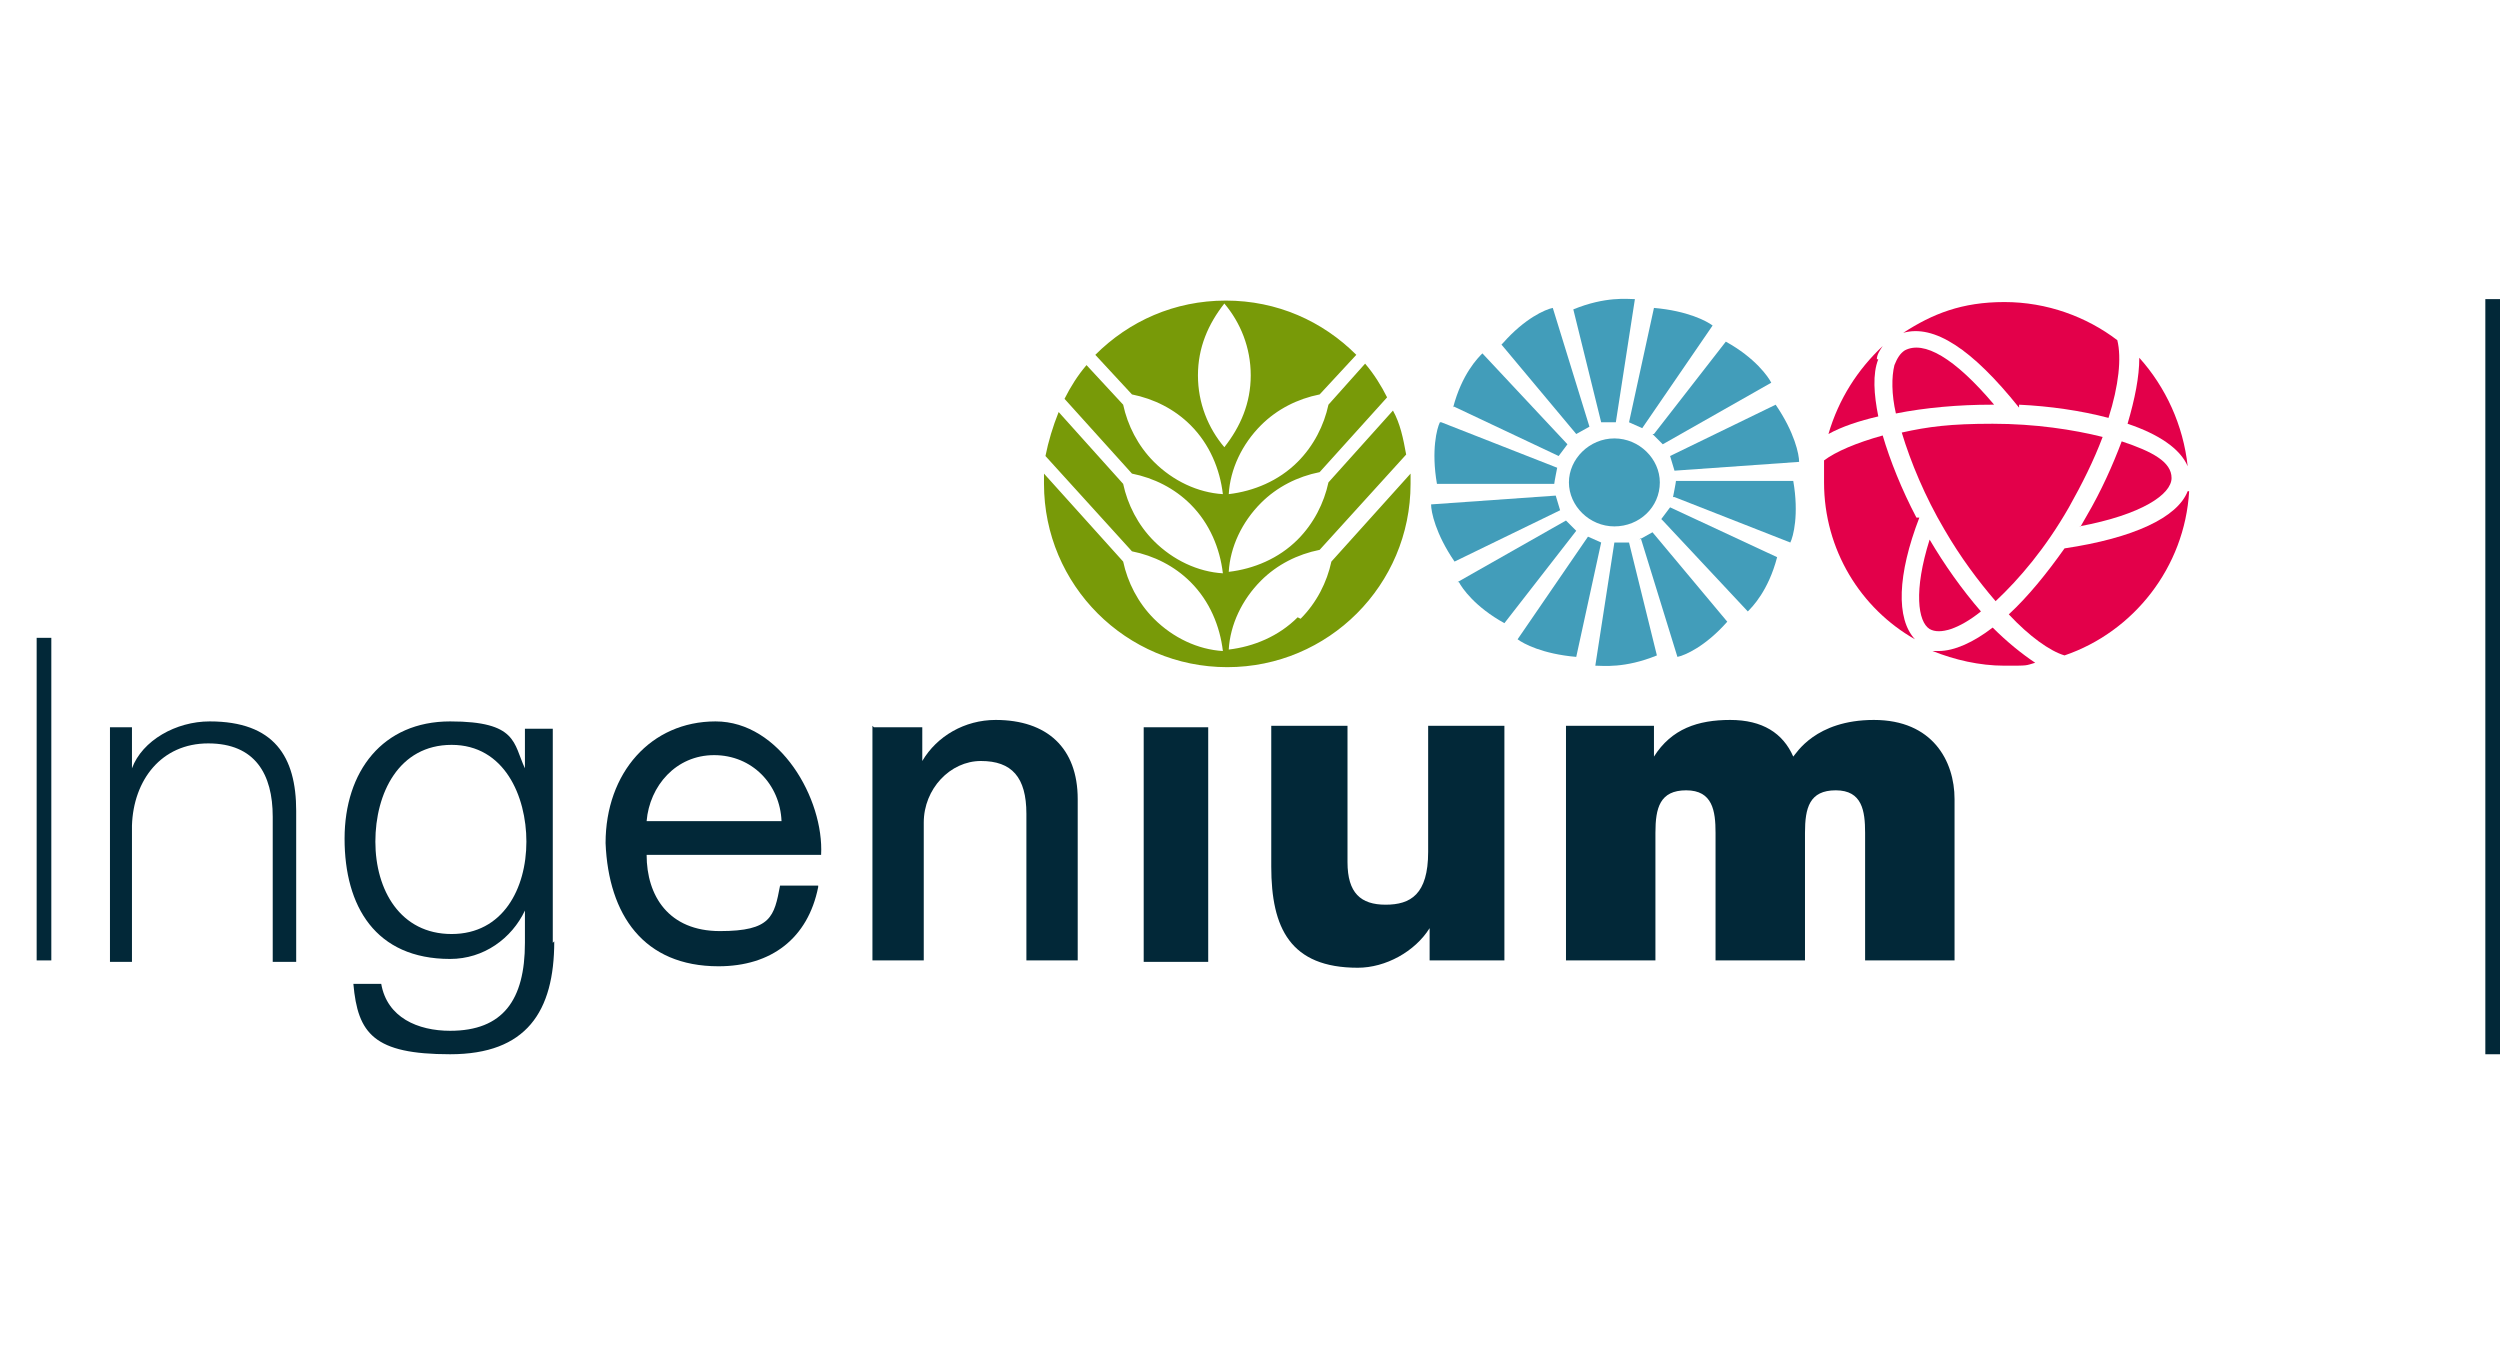 <?xml version="1.0" encoding="UTF-8" standalone="no"?>
<svg
   id="Layer_2"
   width="170.5"
   height="93"
   version="1.1"
   viewBox="0 0 170.5 93"
   sodipodi:docname="ingenium-logo.svg"
   inkscape:version="1.4 (e7c3feb1, 2024-10-09)"
   xmlns:inkscape="http://www.inkscape.org/namespaces/inkscape"
   xmlns:sodipodi="http://sodipodi.sourceforge.net/DTD/sodipodi-0.dtd"
   xmlns="http://www.w3.org/2000/svg"
   xmlns:svg="http://www.w3.org/2000/svg">
  <sodipodi:namedview
     id="namedview36"
     pagecolor="#ffffff"
     bordercolor="#000000"
     borderopacity="0.25"
     inkscape:showpageshadow="2"
     inkscape:pageopacity="0.0"
     inkscape:pagecheckerboard="0"
     inkscape:deskcolor="#d1d1d1"
     inkscape:zoom="19.592233"
     inkscape:cx="169.99083"
     inkscape:cy="46.166254"
     inkscape:window-width="2064"
     inkscape:window-height="1186"
     inkscape:window-x="0"
     inkscape:window-y="25"
     inkscape:window-maximized="0"
     inkscape:current-layer="Layer_2" />
  <!-- Generator: Adobe Illustrator 29.3.1, SVG Export Plug-In . SVG Version: 2.1.0 Build 151)  -->
  <defs
     id="defs1">
    <style
       id="style1">
      .st0 {
        fill: #789a08;
      }

      .st1 {
        fill: #429dba;
      }

      .st2 {
        fill: #022838;
      }

      .st3 {
        fill: #e3004a;
      }
    </style>
  </defs>
  <path
     class="st2"
     d="m 169.5,20.4 h 1 v 51.5 h -1 z"
     id="path1" />
  <g
     id="g36">
    <path
       class="st2"
       d="M 7.5,49.6 H 9 v 2.8 0 c 0.7,-1.9 3,-3.2 5.3,-3.2 4.4,0 5.9,2.4 5.9,6.1 v 10.3 h -1.6 v -9.9 c 0,-2.9 -1.2,-5 -4.4,-5 -3.2,0 -5.1,2.5 -5.2,5.6 v 9.3 H 7.5 V 49.7 Z"
       id="path2" />
    <path
       class="st2"
       d="m 2.5,43.5 h 1 v 22 h -1 z"
       id="path3" />
    <path
       class="st2"
       d="m 37.8,64.2 c 0,4.8 -1.9,7.7 -7.1,7.7 -5.2,0 -6.3,-1.4 -6.6,-4.8 H 26 c 0.4,2.3 2.5,3.2 4.7,3.2 3.6,0 5.1,-2.1 5.1,-6 v -2.2 0 c -0.9,1.9 -2.8,3.3 -5.1,3.3 -5.1,0 -7.2,-3.6 -7.2,-8.2 0,-4.6 2.6,-8 7.2,-8 4.6,0 4.3,1.5 5.1,3.2 v 0 -2.7 h 1.9 v 14.6 z m -1.9,-6.8 c 0,-3.1 -1.5,-6.6 -5.1,-6.6 -3.6,0 -5.2,3.3 -5.2,6.6 0,3.3 1.7,6.3 5.2,6.3 3.5,0 5.1,-3.1 5.1,-6.3 z"
       id="path4" />
    <path
       class="st2"
       d="m 55.8,60.5 c -0.7,3.5 -3.2,5.4 -6.8,5.4 -5.1,0 -7.5,-3.5 -7.7,-8.4 0,-4.8 3.1,-8.3 7.5,-8.3 4.4,0 7.4,5.3 7.2,9.1 H 44.1 c 0,2.8 1.5,5.2 5,5.2 3.5,0 3.7,-1 4.1,-3.1 0,0 2.6,0 2.6,0 z M 53.3,56 c -0.1,-2.5 -2,-4.5 -4.6,-4.5 -2.6,0 -4.4,2.1 -4.6,4.5 z"
       id="path5" />
    <path
       class="st2"
       d="m 59.6,49.6 h 3.3 v 2.3 0 c 1,-1.7 2.9,-2.8 5,-2.8 3.5,0 5.6,1.9 5.6,5.4 v 11 H 70 v -10 c 0,-2.5 -1,-3.6 -3.1,-3.6 -2.1,0 -3.9,1.9 -3.9,4.2 v 9.4 h -3.5 c 0,0 0,-16 0,-16 z"
       id="path6" />
    <path
       class="st2"
       d="m 78,49.6 h 4.4 v 16 H 78 Z"
       id="path7" />
    <path
       class="st2"
       d="m 102.6,65.5 h -5.1 v -2.2 0 c -1,1.6 -3,2.7 -4.9,2.7 -4.6,0 -5.9,-2.7 -5.9,-6.9 v -9.6 h 5.2 v 9.3 c 0,2.1 0.9,2.9 2.6,2.9 1.7,0 2.9,-0.7 2.9,-3.6 v -8.6 h 5.2 z"
       id="path8" />
    <path
       class="st2"
       d="m 106.9,49.5 h 5.9 v 2.1 0 c 1.2,-1.9 3,-2.5 5.2,-2.5 2.2,0 3.6,0.9 4.3,2.5 0.2,-0.2 1.5,-2.5 5.5,-2.5 4,0 5.5,2.8 5.5,5.4 v 11 h -6.1 v -8.7 c 0,-1.5 -0.2,-2.9 -2,-2.9 -1.8,0 -2.1,1.2 -2.1,2.9 v 8.7 H 117 v -8.7 c 0,-1.5 -0.2,-2.9 -2,-2.9 -1.8,0 -2.1,1.2 -2.1,2.9 v 8.7 h -6.1 c 0,0 0,-16 0,-16 z"
       id="path9" />
    <path
       class="st0"
       d="m 88.5,42.1 c -1.3,1.3 -3,2 -4.7,2.2 0.1,-1.7 0.9,-3.4 2.2,-4.7 1.1,-1.1 2.5,-1.8 4,-2.1 L 95.9,31 C 95.7,29.9 95.5,28.9 95,28 l -4.4,4.9 c -0.3,1.4 -1,2.8 -2.1,3.9 -1.3,1.3 -3,2 -4.7,2.2 0.1,-1.7 0.9,-3.4 2.2,-4.7 1.1,-1.1 2.5,-1.8 4,-2.1 l 4.6,-5.1 c -0.4,-0.8 -0.9,-1.6 -1.5,-2.3 l -2.5,2.8 c -0.3,1.4 -1,2.8 -2.1,3.9 -1.3,1.3 -3,2 -4.7,2.2 0.1,-1.7 0.9,-3.4 2.2,-4.7 1.1,-1.1 2.5,-1.8 4,-2.1 l 2.5,-2.7 c -2.3,-2.3 -5.4,-3.7 -8.9,-3.7 -3.5,0 -6.6,1.4 -8.9,3.7 l 2.5,2.7 c 1.5,0.3 2.9,1 4,2.1 1.3,1.3 2,3 2.2,4.7 C 81.7,33.6 80,32.8 78.7,31.5 77.6,30.4 76.9,29 76.6,27.6 l -2.5,-2.7 c -0.6,0.7 -1.1,1.5 -1.5,2.3 l 4.6,5.1 c 1.5,0.3 2.9,1 4,2.1 1.3,1.3 2,3 2.2,4.7 C 81.7,39 80,38.2 78.7,36.9 77.6,35.8 76.9,34.4 76.6,33 l -4.4,-4.9 c -0.4,1 -0.7,2 -0.9,3 l 5.9,6.5 c 1.5,0.3 2.9,1 4,2.1 1.3,1.3 2,3 2.2,4.7 -1.7,-0.1 -3.4,-0.9 -4.7,-2.2 -1.1,-1.1 -1.8,-2.5 -2.1,-3.9 l -5.4,-6 c 0,0.2 0,0.5 0,0.7 0,6.9 5.6,12.5 12.5,12.5 6.9,0 12.5,-5.6 12.5,-12.5 0,-6.9 0,-0.5 0,-0.7 l -5.4,6 c -0.3,1.4 -1,2.8 -2.1,3.9 M 83.5,30.5 c -1.1,-1.3 -1.8,-3 -1.8,-4.9 0,-1.9 0.7,-3.5 1.8,-4.9 1.1,1.3 1.8,3 1.8,4.9 0,1.9 -0.7,3.5 -1.8,4.9"
       id="path10" />
    <g
       id="g25">
      <path
         class="st1"
         d="m 107.3,21.1 1.9,7.7 h 1 c 0,0 1.3,-8.4 1.3,-8.4 -0.5,0 -2,-0.2 -4.2,0.7"
         id="path11" />
      <path
         class="st1"
         d="m 102.4,23.5 5.1,6.1 0.9,-0.5 -2.5,-8.1 c -0.5,0.1 -1.9,0.7 -3.4,2.4"
         id="path12" />
      <path
         class="st1"
         d="m 99.1,27.7 7.2,3.4 0.6,-0.8 -5.8,-6.2 c -0.3,0.3 -1.4,1.4 -2,3.7"
         id="path13" />
      <path
         class="st1"
         d="M 98.2,28.8 C 98,29.2 97.6,30.7 98,33 h 8 c 0,-0.1 0.2,-1.1 0.2,-1.1 0,0 -7.9,-3.1 -7.9,-3.1 z"
         id="path14" />
      <path
         class="st1"
         d="m 97.6,34.4 c 0,0.5 0.3,2 1.6,3.9 l 7.2,-3.5 -0.3,-1 z"
         id="path15" />
      <path
         class="st1"
         d="m 99.5,39.7 c 0.2,0.4 1.1,1.7 3.1,2.8 l 4.9,-6.3 -0.7,-0.7 c 0,0 -7.4,4.2 -7.4,4.2 z"
         id="path16" />
      <path
         class="st1"
         d="m 103.5,43.6 c 0.4,0.3 1.7,1 4,1.2 l 1.7,-7.8 -0.9,-0.4 c 0,0 -4.8,7 -4.8,7 z"
         id="path17" />
      <path
         class="st1"
         d="m 108.8,45.4 c 0.5,0 2,0.2 4.2,-0.7 L 111.1,37 h -1 z"
         id="path18" />
      <path
         class="st1"
         d="m 111.9,36.7 2.5,8.1 c 0.5,-0.1 1.9,-0.7 3.4,-2.4 l -5.1,-6.1 -0.9,0.5 z"
         id="path19" />
      <path
         class="st1"
         d="m 113.4,35.5 5.8,6.2 c 0.3,-0.3 1.4,-1.4 2,-3.7 l -7.3,-3.4 c 0,0 -0.6,0.8 -0.6,0.8 z"
         id="path20" />
      <path
         class="st1"
         d="m 114.2,33.9 7.9,3.1 c 0.2,-0.4 0.6,-1.9 0.2,-4.2 h -8 c 0,0.1 -0.2,1.1 -0.2,1.1 z"
         id="path21" />
      <path
         class="st1"
         d="m 113.9,31.1 0.3,1 8.5,-0.6 c 0,-0.5 -0.3,-2 -1.6,-3.9 z"
         id="path22" />
      <path
         class="st1"
         d="m 112.7,29.6 0.7,0.7 7.4,-4.2 c -0.2,-0.4 -1.1,-1.7 -3.1,-2.8 l -4.9,6.3 z"
         id="path23" />
      <path
         class="st1"
         d="m 111.1,28.8 0.9,0.4 4.8,-7 c -0.4,-0.3 -1.7,-1 -4,-1.2 z"
         id="path24" />
      <path
         class="st1"
         d="m 113.2,32.9 c 0,1.7 -1.4,3 -3.1,3 -1.7,0 -3.1,-1.4 -3.1,-3 0,-1.6 1.4,-3 3.1,-3 1.7,0 3.1,1.4 3.1,3"
         id="path25" />
    </g>
    <g
       id="g35">
      <path
         class="st3"
         d="m 141.8,35.9 c 4.3,-0.8 6.3,-2.2 6.3,-3.3 0,-1.1 -1.3,-1.8 -3.4,-2.5 -0.6,1.6 -1.4,3.4 -2.4,5.1 -0.1,0.2 -0.3,0.5 -0.4,0.7"
         id="path26" />
      <path
         class="st3"
         d="m 130.7,35.3 c -1,-1.9 -1.8,-3.9 -2.3,-5.6 -1.8,0.5 -3.2,1.1 -4,1.7 0,0.5 0,1 0,1.5 0,4.6 2.5,8.6 6.2,10.7 -1.3,-1.4 -1.2,-4.4 0.3,-8.3"
         id="path27" />
      <path
         class="st3"
         d="m 128,24.5 c 0,-0.3 0.2,-0.6 0.4,-0.9 -1.7,1.6 -3,3.6 -3.7,6 0.9,-0.5 2.1,-0.9 3.4,-1.2 -0.3,-1.5 -0.4,-2.9 0,-3.9"
         id="path28" />
      <path
         class="st3"
         d="m 137.7,27.6 c 2.1,0.1 4.2,0.4 6.1,0.9 0.7,-2.2 0.9,-4.1 0.6,-5.3 0,0 0,0 0,0 -2.1,-1.6 -4.8,-2.6 -7.7,-2.6 -2.9,0 -4.9,0.8 -6.9,2.1 2.1,-0.6 4.7,1.1 7.9,5.1"
         id="path29" />
      <path
         class="st3"
         d="m 145.1,28.9 c 2.1,0.7 3.6,1.7 4.1,2.9 -0.3,-2.8 -1.5,-5.4 -3.3,-7.4 0,1.3 -0.3,2.8 -0.8,4.5"
         id="path30" />
      <path
         class="st3"
         d="m 132.2,44.4 c -0.1,0 -0.3,0 -0.4,0 1.5,0.6 3.2,1 4.9,1 1.7,0 1.4,0 2.1,-0.2 -0.9,-0.6 -1.9,-1.4 -2.9,-2.4 -1.3,1 -2.6,1.6 -3.7,1.6"
         id="path31" />
      <path
         class="st3"
         d="m 136,27.6 c -2.7,-3.2 -4.8,-4.4 -6.1,-3.7 -0.3,0.2 -0.5,0.5 -0.7,1 -0.2,0.8 -0.2,2 0.1,3.3 2,-0.4 4.3,-0.6 6.5,-0.6 2.2,0 0,0 0.1,0"
         id="path32" />
      <path
         class="st3"
         d="m 149.2,33.5 c -0.7,1.8 -3.7,3.2 -8.4,3.9 -1.2,1.7 -2.5,3.3 -3.8,4.5 1.4,1.5 2.8,2.5 3.8,2.8 4.7,-1.6 8.2,-6 8.5,-11.2"
         id="path33" />
      <path
         class="st3"
         d="m 143.4,29.8 c -2,-0.5 -4.6,-0.9 -7.5,-0.9 -2.9,0 -4.4,0.2 -6.2,0.6 0.6,2 1.6,4.4 2.9,6.6 1.1,1.9 2.3,3.5 3.5,4.9 1.6,-1.5 3.4,-3.6 5,-6.4 0.9,-1.6 1.7,-3.2 2.3,-4.8"
         id="path34" />
      <path
         class="st3"
         d="m 131.6,42.9 c 0.7,0.4 2,0 3.5,-1.2 -1.3,-1.5 -2.5,-3.2 -3.5,-4.9 -1.1,3.5 -0.8,5.6 0,6.1"
         id="path35" />
    </g>
  </g>
</svg>
